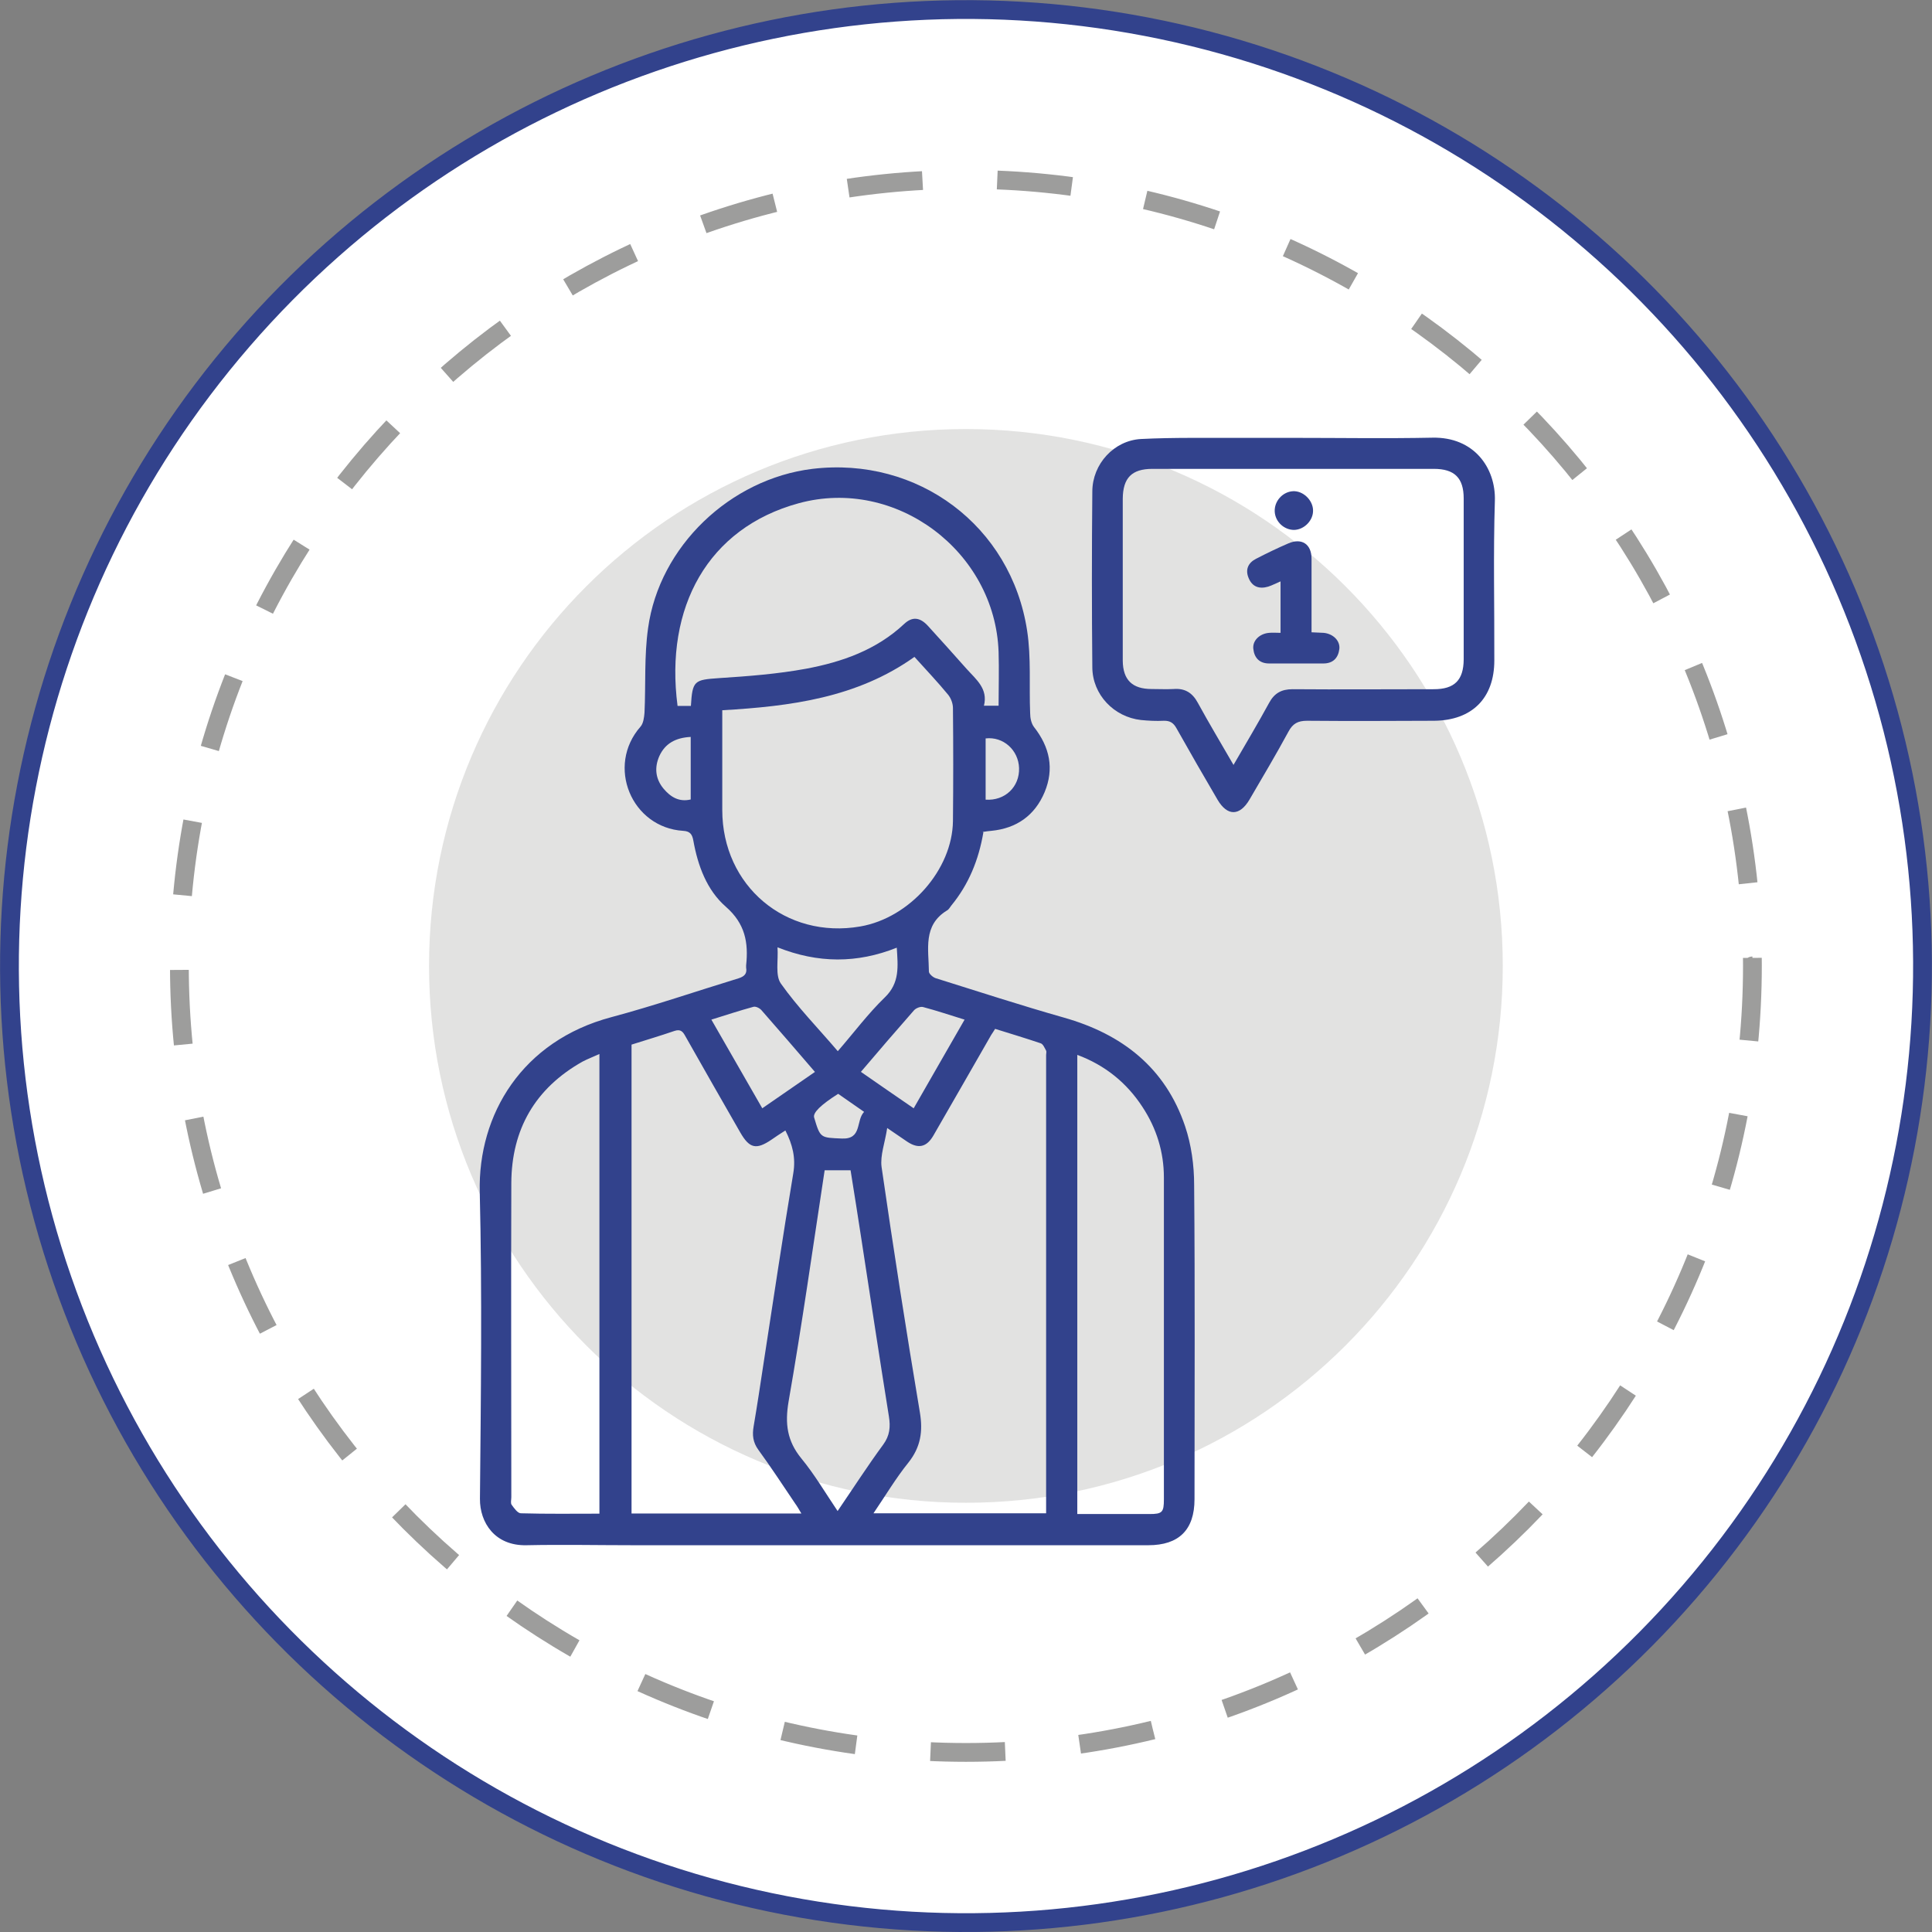 <?xml version="1.0" encoding="UTF-8"?>
<svg id="Capa_2" data-name="Capa 2" xmlns="http://www.w3.org/2000/svg" viewBox="0 0 102.85 102.85">
  <rect x="0" y="0" width="102.85" height="102.85" fill="#808080" stroke="none"/>
  <defs>
    <style>
      .cls-1 {
        stroke: #9d9d9c;
        stroke-dasharray: 0 0 3.98 3.98;
        stroke-linejoin: round;
      }

      .cls-1, .cls-2 {
        fill: none;
      }

      .cls-3 {
        fill: #32428c;
      }

      .cls-3, .cls-4, .cls-5 {
        stroke-width: 0px;
      }

      .cls-4 {
        fill: #e2e2e1;
      }

      .cls-5 {
        fill: #fff;
      }

      .cls-2 {
        stroke: #32428c;
        stroke-miterlimit: 10;
      }
    </style>
  </defs>
  <g id="Capa_1-2" data-name="Capa 1">
    <g>
      <path class="cls-5" d="M102.35,51.42c0,28.12-22.8,50.92-50.92,50.92S.5,79.55.5,51.42,23.3.5,51.42.5s50.92,22.8,50.92,50.92"/>
      <circle class="cls-2" cx="51.42" cy="51.42" r="50.92" transform="translate(-8.77 92.23) rotate(-79.13)"/>
      <path class="cls-1" d="M93.29,51.42c0,23.12-18.75,41.87-41.87,41.87S9.55,74.55,9.55,51.42,28.3,9.55,51.42,9.55s41.87,18.75,41.87,41.87Z"/>
      <path class="cls-4" d="M80,51.42c0,15.79-12.8,28.58-28.58,28.58s-28.58-12.8-28.58-28.58,12.8-28.58,28.58-28.58,28.58,12.8,28.58,28.58"/>
      <path class="cls-3" d="M52.35,44.31c-.25,1.47-.78,2.77-1.71,3.9-.07.09-.13.21-.23.26-1.29.79-.97,2.07-.96,3.25,0,.12.21.3.35.35,2.27.71,4.54,1.45,6.83,2.1,3.11.88,5.41,2.67,6.46,5.79.33.98.48,2.07.48,3.12.05,5.58.02,11.15.02,16.73,0,1.63-.83,2.45-2.46,2.45-4.88,0-9.76,0-14.64,0h-12.73c-1.91,0-3.82-.04-5.73,0-1.69.04-2.49-1.21-2.48-2.47.05-5.44.12-10.89-.01-16.33-.1-4.14,2.26-8.05,7-9.31,2.28-.61,4.52-1.38,6.78-2.07.31-.1.46-.25.4-.57,0-.04,0-.08,0-.12.13-1.21-.05-2.22-1.08-3.12-1.01-.88-1.49-2.18-1.73-3.52-.06-.34-.18-.5-.54-.52-2.75-.17-4.12-3.45-2.27-5.55.15-.17.19-.49.21-.74.07-1.5-.02-3.02.19-4.5.6-4.36,4.38-7.95,8.75-8.48,5.61-.67,10.58,3.03,11.43,8.62.22,1.44.1,2.93.16,4.39,0,.25.06.55.21.74.83,1.06,1.08,2.21.56,3.46-.52,1.24-1.49,1.93-2.84,2.06-.13.01-.27.03-.46.06M52.97,54.78c-.09.15-.15.23-.2.31-1.03,1.79-2.05,3.58-3.08,5.36-.36.62-.8.72-1.39.33-.3-.2-.59-.4-1.07-.73-.12.79-.38,1.46-.3,2.07.63,4.36,1.31,8.72,2.04,13.07.17,1.02.04,1.85-.61,2.67-.67.83-1.22,1.76-1.86,2.7h9.19v-24.4c0-.08.03-.17,0-.23-.08-.14-.16-.35-.29-.39-.8-.27-1.6-.51-2.43-.77M33.62,55.6v24.97h9.04c-.13-.22-.22-.38-.33-.53-.65-.96-1.28-1.93-1.96-2.86-.29-.4-.33-.79-.25-1.25.19-1.12.36-2.24.53-3.37.52-3.37,1.02-6.74,1.58-10.1.14-.83-.04-1.53-.42-2.28-.27.17-.51.33-.74.49-.81.55-1.17.47-1.66-.38-.98-1.7-1.95-3.41-2.92-5.12-.13-.24-.25-.4-.58-.29-.76.26-1.53.49-2.29.73M48.68,34.97c-3.06,2.18-6.6,2.63-10.23,2.84,0,1.81,0,3.56,0,5.31,0,4.04,3.38,6.89,7.35,6.2,2.64-.46,4.9-3.03,4.93-5.61.02-2.01.02-4.01,0-6.02,0-.24-.11-.53-.26-.71-.55-.67-1.15-1.3-1.78-2M36.78,37.58c.08-1.35.18-1.39,1.49-1.48,1.55-.1,3.12-.22,4.64-.5,1.92-.36,3.75-1,5.23-2.39.43-.4.84-.35,1.26.11.69.75,1.37,1.52,2.05,2.28.51.57,1.16,1.06.93,1.97h.78c0-.98.03-1.92,0-2.86-.18-5.36-5.47-9.33-10.64-7.92-4.84,1.32-7.14,5.54-6.45,10.79h.71ZM31.91,80.59v-24.48c-.33.15-.62.26-.89.4-2.53,1.42-3.79,3.61-3.8,6.48-.02,5.58,0,11.15,0,16.72,0,.14-.05.31.02.4.13.18.32.45.49.45,1.38.04,2.77.02,4.18.02M57.35,56.16v24.44c1.3,0,2.57,0,3.84,0,.68,0,.77-.09.77-.78,0-5.71,0-11.42,0-17.13,0-1.36-.39-2.62-1.14-3.76-.84-1.29-1.99-2.22-3.46-2.77M43.9,62.3c-.63,4.14-1.21,8.24-1.92,12.31-.2,1.18-.08,2.1.68,3.03.7.85,1.27,1.82,1.93,2.8.84-1.23,1.6-2.41,2.43-3.54.35-.48.39-.94.3-1.5-.5-3.13-.98-6.27-1.46-9.41-.19-1.23-.38-2.46-.58-3.69h-1.38ZM41.39,50.42c.05.72-.13,1.5.18,1.94.89,1.26,1.99,2.38,3.03,3.6.86-.99,1.61-2,2.5-2.86.81-.78.7-1.65.64-2.65-2.11.84-4.19.84-6.35-.02M51.35,54.28c-.78-.24-1.49-.48-2.21-.67-.14-.04-.38.06-.48.17-.94,1.07-1.87,2.15-2.83,3.28.94.65,1.84,1.28,2.81,1.94.91-1.58,1.78-3.11,2.71-4.72M43.38,57.06c-.98-1.14-1.91-2.22-2.85-3.29-.1-.11-.31-.21-.43-.17-.73.2-1.46.44-2.23.68.92,1.6,1.8,3.14,2.71,4.72.95-.66,1.85-1.28,2.81-1.94M36.77,39.23c-.79.04-1.36.34-1.67,1.02-.27.61-.21,1.21.22,1.73.37.44.82.73,1.45.58v-3.33ZM52.47,42.57c1.03.07,1.81-.68,1.78-1.68-.03-.96-.84-1.69-1.78-1.58v3.27ZM44.62,58.23q-1.39.88-1.28,1.26c.33,1.11.34,1.07,1.47,1.12,1.1.05.74-.95,1.19-1.42-.49-.34-.93-.65-1.38-.96"/>
      <path class="cls-3" d="M68.9,23.31c2.45,0,4.9.04,7.35-.01,2.22-.05,3.38,1.61,3.33,3.35-.09,2.83-.02,5.67-.03,8.51,0,2-1.18,3.19-3.2,3.21-2.26.01-4.51.02-6.77,0-.49,0-.76.15-.99.58-.66,1.22-1.37,2.41-2.07,3.61-.52.89-1.18.9-1.7.02-.74-1.26-1.47-2.53-2.19-3.81-.16-.29-.35-.41-.68-.4-.4.02-.81,0-1.21-.04-1.44-.16-2.58-1.35-2.59-2.8-.03-3.13-.03-6.25,0-9.38.01-1.45,1.15-2.7,2.59-2.78,1.77-.09,3.55-.05,5.32-.06.94,0,1.89,0,2.83,0M65.66,40.73c.68-1.17,1.31-2.23,1.9-3.31.28-.52.66-.73,1.25-.73,2.51.02,5.01,0,7.52,0,1.1,0,1.58-.48,1.59-1.58,0-2.86,0-5.71,0-8.57,0-1.1-.49-1.58-1.59-1.58-4.99,0-9.99,0-14.98,0-1.1,0-1.57.48-1.58,1.59,0,1.5,0,3.01,0,4.51,0,1.37,0,2.74,0,4.11.01,1.03.51,1.51,1.54,1.51.39,0,.77.02,1.16,0,.61-.05,1.01.2,1.3.74.59,1.08,1.22,2.13,1.89,3.29"/>
      <path class="cls-3" d="M68.17,30.95c-.24.1-.44.21-.66.28-.47.14-.85.01-1.04-.46-.19-.45-.02-.81.39-1.02.56-.29,1.14-.57,1.72-.82.71-.31,1.24.03,1.24.81,0,1.29,0,2.58,0,3.92.24.01.44.02.65.03.5.05.88.42.83.86-.06.48-.34.77-.85.77-.96,0-1.93,0-2.89,0-.51,0-.79-.3-.84-.78-.05-.44.34-.81.84-.85.19-.02.38,0,.61,0v-2.73Z"/>
      <path class="cls-3" d="M69.9,27.16c.02.54-.47,1.04-1.01,1.05-.53,0-1-.43-1.03-.97-.03-.56.42-1.06.97-1.09.53-.03,1.05.46,1.07,1"/>
    </g>
  </g>
</svg>
